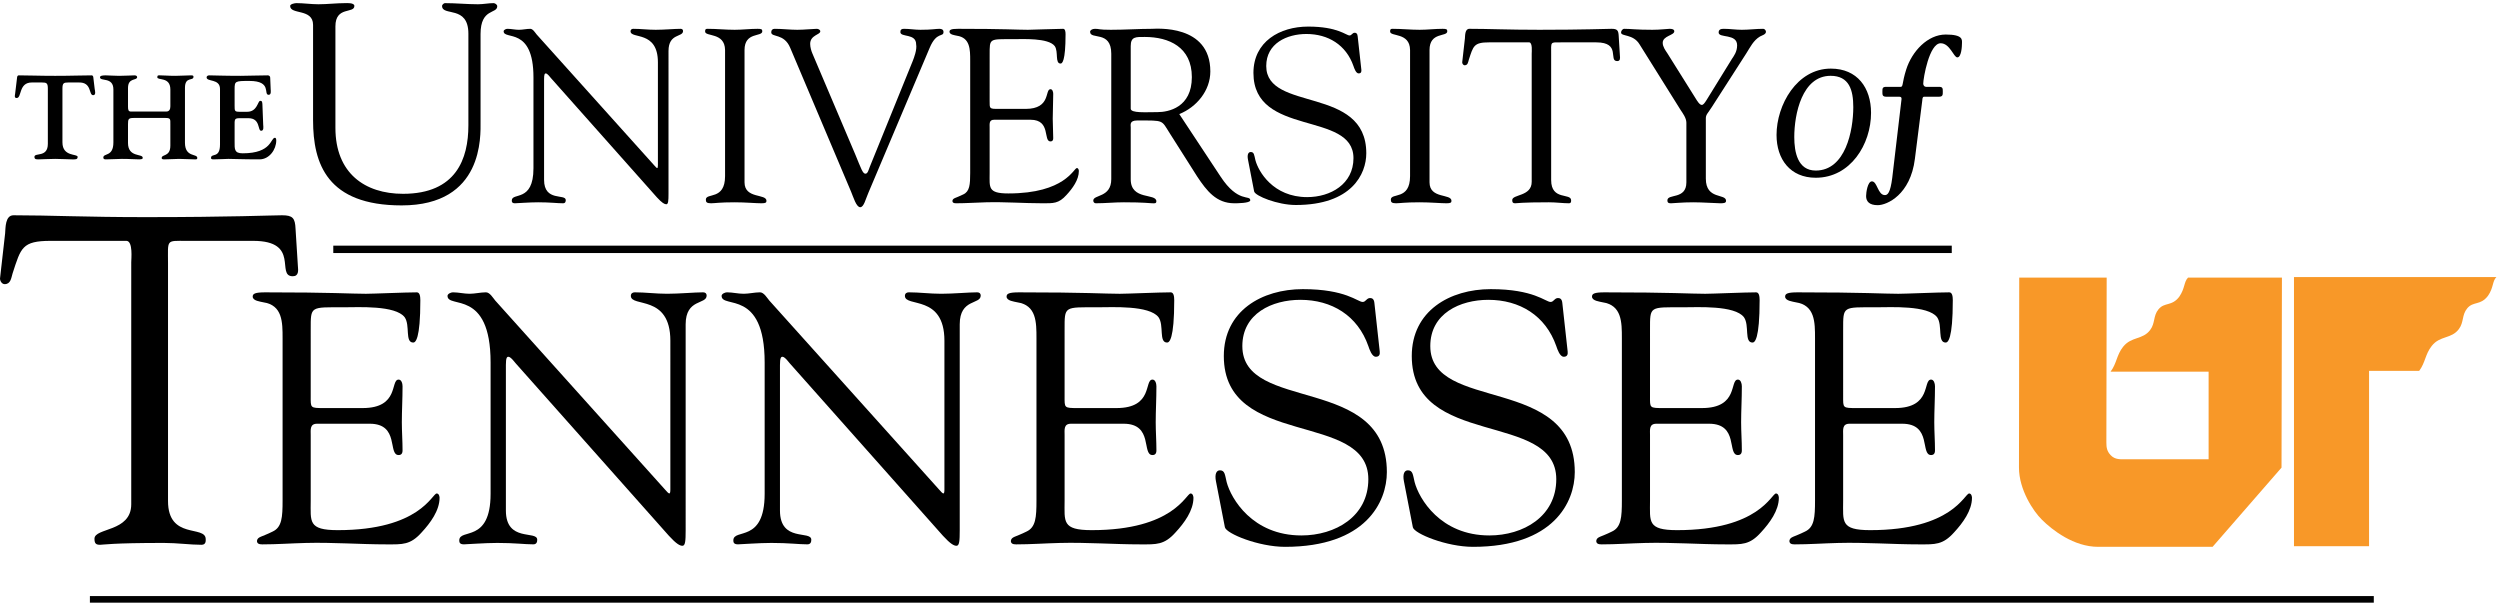 <?xml version="1.0" encoding="utf-8"?>
<!-- Generator: Adobe Illustrator 16.0.0, SVG Export Plug-In . SVG Version: 6.00 Build 0)  -->
<!DOCTYPE svg PUBLIC "-//W3C//DTD SVG 1.1//EN" "http://www.w3.org/Graphics/SVG/1.1/DTD/svg11.dtd">
<svg version="1.1" id="Layer_1" xmlns="http://www.w3.org/2000/svg" xmlns:xlink="http://www.w3.org/1999/xlink" x="0px" y="0px"
	 width="203px" height="49px" viewBox="0 0 203 49" enable-background="new 0 0 203 49" xml:space="preserve">
<path d="M150.487,8.698c0-1.382-0.329-2.542-1.841-2.542c-2.32,0-2.951,3.108-2.951,4.976c0,1.221,0.278,2.717,1.743,2.717
	C149.856,13.849,150.487,10.605,150.487,8.698 M148.665,5.571c2.152,0,3.264,1.561,3.264,3.595c0,2.551-1.671,5.267-4.49,5.267
	c-2.071,0-3.184-1.501-3.184-3.475C144.255,8.526,145.903,5.571,148.665,5.571"/>
<g>
	<defs>
		<rect id="SVGID_1_" y="0.251" width="202.707" height="48.688"/>
	</defs>
	<clipPath id="SVGID_2_">
		<use xlink:href="#SVGID_1_"  overflow="visible"/>
	</clipPath>
	<path clip-path="url(#SVGID_2_)" d="M157.441,7.854c0.314,0,0.314-0.158,0.314-0.394c0-0.283,0-0.409-0.314-0.409h-1.053
		c-0.127,0-0.221-0.126-0.221-0.252c0-0.44,0.486-3.287,1.414-3.287c0.755,0,1.055,1.148,1.353,1.148
		c0.331,0,0.379-0.896,0.379-1.164c0-0.266,0.093-0.692-1.321-0.692c-1.463,0-2.738,1.353-3.21,2.847
		c-0.344,1.085-0.234,1.4-0.44,1.4h-1.178c-0.314,0-0.314,0.126-0.314,0.409c0,0.236,0,0.394,0.314,0.394h1.037
		c0.125,0,0.22,0.03,0.204,0.189l-0.755,6.4c-0.157,1.227-0.377,1.399-0.597,1.399c-0.581,0-0.613-1.115-1.054-1.115
		c-0.347,0-0.472,0.911-0.472,1.194c0,0.44,0.266,0.739,0.944,0.739c0.755,0,2.656-0.848,3.018-3.759l0.599-4.733
		c0.015-0.158,0.015-0.314,0.156-0.314H157.441"/>
	<path clip-path="url(#SVGID_2_)" d="M27.236,2.138c0-1.655,1.539-1.011,1.539-1.655c0-0.274-0.621-0.229-0.735-0.229
		c-0.712,0-1.446,0.092-2.183,0.092c-0.62,0-1.194-0.092-1.792-0.092c-0.114,0-0.505,0.069-0.505,0.229
		c0,0.735,1.861,0.185,1.861,1.539v7.743c0,3.537,1.148,6.914,7.19,6.914c6.685,0,6.41-5.674,6.41-6.8V2.758
		c0-2.113,1.355-1.608,1.355-2.252c0-0.137-0.184-0.252-0.299-0.252c-0.413,0-0.827,0.092-1.263,0.092
		c-0.896,0-1.792-0.092-2.688-0.092c-0.068,0-0.23,0.115-0.23,0.229c0,0.874,2.137-0.09,2.137,2.252v7.443
		c0,2.711-0.988,5.559-5.306,5.559c-3.102,0-5.491-1.676-5.491-5.352V2.138"/>
</g>
<path d="M43.317,13.666c0,2.801-1.76,1.92-1.76,2.62c0,0.1,0.02,0.22,0.26,0.22c0.14,0,1.18-0.08,1.881-0.08
	c0.981,0,1.54,0.08,2.022,0.08c0.199,0,0.219-0.16,0.219-0.26c0-0.539-1.76,0.16-1.76-1.641V6.421c0-0.399,0.059-0.46,0.139-0.46
	c0.14,0,0.38,0.34,0.42,0.381l8.604,9.684c0.421,0.46,0.62,0.56,0.761,0.56c0.161,0,0.18-0.28,0.18-0.859V4.141
	c0-1.461,1.18-1.1,1.18-1.62c0-0.122-0.08-0.181-0.199-0.181c-0.481,0-1.342,0.079-2.022,0.079c-0.639,0-1.22-0.079-1.821-0.079
	c-0.12,0-0.22,0.059-0.22,0.201c0,0.659,2.221-0.101,2.221,2.521v8.363c0,0.16-0.02,0.221-0.06,0.221s-0.12-0.081-0.24-0.221
	L43.577,2.8c-0.12-0.14-0.3-0.46-0.519-0.46c-0.301,0-0.62,0.079-0.92,0.079c-0.321,0-0.62-0.079-0.942-0.079
	c-0.099,0-0.3,0.079-0.3,0.201c0,0.739,2.421-0.421,2.421,3.741V13.666"/>
<path d="M58.875,14.305c0,1.981-1.56,1.321-1.56,1.903c0,0.198,0.06,0.298,0.42,0.298c0.281,0,0.701-0.08,1.921-0.08
	c0.861,0,1.72,0.08,2.18,0.08c0.342,0,0.401-0.06,0.401-0.2c0-0.599-1.781-0.139-1.781-1.5V4.061c0-1.5,1.442-1.04,1.442-1.52
	c0-0.161-0.062-0.201-0.38-0.201c-0.621,0-1.242,0.079-1.862,0.079c-0.741,0-1.461-0.079-2.202-0.079
	c-0.16,0-0.199,0.04-0.199,0.221c0,0.44,1.6,0.04,1.62,1.5V14.305"/>
<path d="M69.108,15.566c0.179,0.42,0.42,1.26,0.741,1.26c0.299,0,0.439-0.659,0.659-1.159l4.983-11.786
	c0.562-1.34,1.121-0.84,1.121-1.28c0-0.182-0.12-0.261-0.34-0.261c-0.281,0-0.582,0.079-1.542,0.079
	c-0.44,0-0.879-0.079-1.321-0.079c-0.199,0-0.299,0.059-0.299,0.261c0,0.46,1.281,0.079,1.281,1c0.08,0.42-0.161,1.06-0.28,1.36
	l-3.483,8.584c-0.099,0.24-0.159,0.56-0.358,0.56c-0.221,0-0.363-0.459-0.803-1.521l-3.501-8.243c-0.079-0.181-0.18-0.501-0.18-0.78
	c0-0.721,0.841-0.741,0.821-1.02c0-0.122-0.161-0.201-0.281-0.201c-0.28,0-1.04,0.079-1.581,0.079c-0.599,0-1.22-0.079-1.84-0.079
	c-0.179,0-0.28,0.1-0.28,0.28c0,0.441,1.04,0.06,1.54,1.261L69.108,15.566"/>
<path d="M80.359,4.441c0-1.34-0.04-1.261,1.882-1.261c0.8,0,2.88-0.119,3.402,0.56c0.32,0.46,0,1.421,0.479,1.421
	c0.12,0,0.401-0.16,0.401-2.381c0-0.239-0.04-0.44-0.2-0.44c-0.62,0-2.462,0.079-2.862,0.079c-0.841,0-1.881-0.079-5.662-0.079
	c-0.579,0-0.699,0.079-0.699,0.24c0,0.24,0.438,0.28,0.599,0.32c1.081,0.161,1.081,1.121,1.081,2.021v9.124
	c0,0.94-0.041,1.501-0.561,1.741c-0.64,0.32-0.841,0.28-0.881,0.52c0,0.161,0.12,0.2,0.301,0.2c0.8,0,1.64-0.06,2.441-0.08
	c1.522-0.04,3.041,0.08,4.563,0.08c0.88,0,1.32,0.04,1.96-0.68c0.481-0.52,1.001-1.221,1.001-1.941c0-0.04-0.021-0.239-0.161-0.239
	c-0.259,0-0.941,2.061-5.563,2.061c-1.68,0-1.521-0.48-1.521-1.662v-3.682c0-0.299-0.058-0.64,0.363-0.64h2.96
	c1.68,0,1.001,1.761,1.619,1.761c0.142,0,0.222-0.08,0.222-0.26c0-0.539-0.04-1.061-0.04-1.58c0-0.641,0.04-1.322,0.04-2.022
	c0-0.16-0.061-0.38-0.222-0.38c-0.48,0,0.061,1.6-2.019,1.6h-2.161c-0.802,0-0.762,0-0.762-0.679V4.441"/>
<path d="M91.815,3.74c0-0.78,0.421-0.739,1.142-0.739c1.96,0,3.821,0.819,3.821,3.261c0,2.481-1.92,2.842-2.781,2.842
	c-0.94,0-2.182,0.099-2.182-0.281V3.74 M95.758,9.263c1.4-0.56,2.521-1.901,2.521-3.462c0-3.862-4.423-3.461-4.743-3.461
	c-1.04,0-2.18,0.079-3.341,0.079c-1.021,0-0.92-0.079-1.281-0.079c-0.238,0-0.399,0.12-0.399,0.24c0,0.68,1.72-0.141,1.72,1.781
	v10.184c0,1.521-1.461,1.241-1.461,1.741c0,0.12,0.081,0.22,0.202,0.22c0.758,0,1.519-0.08,2.279-0.08
	c1.662,0,2.121,0.08,2.303,0.08c0.158,0,0.338,0.04,0.338-0.16c0-0.679-2.081-0.06-2.081-1.781v-4.222c0-0.199-0.119-0.56,0.52-0.56
	c2.242,0,1.942-0.06,2.662,1.06l2.222,3.502c0.76,1.141,1.541,2.161,3.002,2.161c0.179,0,1.3,0,1.3-0.24
	c0-0.48-0.981,0.26-2.42-1.941L95.758,9.263z"/>
<path d="M101.837,15.546c0.08,0.36,1.901,1.1,3.382,1.1c4.543,0,5.724-2.521,5.724-4.201c0-5.523-8.124-3.321-8.124-7.084
	c0-1.84,1.681-2.601,3.261-2.601c1.761,0,3.222,0.88,3.821,2.601c0.061,0.181,0.201,0.6,0.421,0.6c0.201,0,0.242-0.14,0.22-0.3
	l-0.3-2.721c-0.02-0.22-0.119-0.28-0.24-0.28c-0.2,0-0.239,0.22-0.42,0.22c-0.28,0-0.94-0.721-3.362-0.721
	c-2.301,0-4.441,1.221-4.441,3.762c0,5.224,8.123,3.062,8.123,6.923c0,2.102-1.859,3.162-3.76,3.162
	c-2.763,0-3.963-2.081-4.203-3.002c-0.101-0.42-0.101-0.66-0.379-0.66c-0.202,0-0.302,0.22-0.223,0.621L101.837,15.546"/>
<path d="M114.497,14.305c0,1.981-1.561,1.321-1.561,1.903c0,0.198,0.061,0.298,0.421,0.298c0.281,0,0.7-0.08,1.92-0.08
	c0.861,0,1.722,0.08,2.182,0.08c0.342,0,0.4-0.06,0.4-0.2c0-0.599-1.781-0.139-1.781-1.5V4.061c0-1.5,1.441-1.04,1.441-1.52
	c0-0.161-0.061-0.201-0.381-0.201c-0.62,0-1.239,0.079-1.861,0.079c-0.74,0-1.459-0.079-2.201-0.079
	c-0.159,0-0.199,0.04-0.199,0.221c0,0.44,1.602,0.04,1.62,1.5V14.305"/>
<path d="M124.374,14.765c0,1.201-1.581,1.001-1.581,1.481c0,0.2,0.06,0.26,0.239,0.26c0.121,0,0.501-0.08,2.743-0.08
	c0.578,0,1.14,0.08,1.621,0.08c0.199,0,0.178-0.18,0.178-0.24c0-0.62-1.62,0.04-1.62-1.641V4.421c0-1.061-0.099-0.981,0.8-0.981
	h2.863c2.04,0,0.96,1.521,1.7,1.521c0.26,0,0.239-0.24,0.22-0.439l-0.099-1.602c-0.022-0.46-0.121-0.58-0.582-0.58
	c-0.4,0-2.241,0.079-5.862,0.079c-2.582,0-4.121-0.079-5.683-0.079c-0.36,0-0.341,0.54-0.36,0.78l-0.22,1.942
	c0,0.099,0.08,0.239,0.201,0.239c0.26,0,0.278-0.259,0.339-0.46c0.36-1.101,0.4-1.401,1.64-1.401h3.263
	c0.279,0.02,0.2,0.78,0.2,0.921V14.765"/>
<path d="M136.473,8.943c0.16,0.24,0.461,0.641,0.461,1.02v4.843c0,1.421-1.541,0.901-1.541,1.46c0,0.22,0.12,0.24,0.3,0.24
	s0.901-0.08,1.802-0.08c0.74,0,1.902,0.08,2.201,0.08c0.279,0,0.459-0.02,0.459-0.2c0-0.619-1.641-0.06-1.641-1.801V9.604
	c0-0.302,0.16-0.401,0.479-0.901l2.802-4.363c0.319-0.5,0.579-1.06,1.121-1.38c0.14-0.08,0.48-0.16,0.48-0.38
	c0-0.1-0.101-0.24-0.221-0.24c-0.579,0-1.16,0.079-1.74,0.079c-0.48,0-0.981-0.079-1.461-0.079c-0.221,0-0.42,0.04-0.42,0.3
	c0,0.48,1.501,0.06,1.501,1.04c0,0.54-0.28,0.881-0.421,1.101l-2.061,3.341c-0.16,0.26-0.281,0.4-0.38,0.4
	c-0.121,0-0.241-0.119-0.4-0.359L135.373,4.3c-0.121-0.18-0.361-0.5-0.361-0.82c0-0.58,0.94-0.6,0.94-0.94
	c0-0.18-0.239-0.2-0.38-0.2c-0.199,0-0.74,0.079-1.4,0.079c-1.361,0-1.74-0.079-2.281-0.079c-0.141,0-0.261,0.161-0.261,0.3
	c0,0.34,0.981,0.1,1.501,0.961L136.473,8.943"/>
<path d="M3.885,11.678c0,1.147-1.089,0.685-1.089,1.06c0,0.212,0.164,0.203,0.339,0.203c0.385,0,0.702-0.039,1.347-0.039
	c0.646,0,0.964,0.039,1.349,0.039c0.279,0,0.473,0.029,0.473-0.203c0-0.269-1.234,0.011-1.234-1.175V7.209
	c0-0.464,0.096-0.512,0.492-0.512H6.38c1.108-0.038,0.801,1.032,1.185,1.032c0.251,0,0.145-0.376,0.126-0.492L7.585,6.351
	c-0.01-0.097-0.01-0.232-0.153-0.232c-0.898,0-1.542,0.039-2.95,0.039c-1.406,0-2.051-0.039-2.948-0.039
	c-0.143,0-0.143,0.135-0.154,0.232L1.227,7.622C1.207,7.749,1.149,7.96,1.352,7.96c0.433,0,0.144-1.263,1.232-1.263h0.811
	c0.394,0,0.49,0.048,0.49,0.512V11.678"/>
<path d="M15.019,7.131c0-0.944,0.692-0.529,0.692-0.896c0-0.087-0.038-0.116-0.201-0.116c-0.414,0-0.772,0.039-1.273,0.039
	c-0.596,0-0.847-0.039-1.243-0.039c-0.135,0-0.221-0.018-0.221,0.154c0,0.28,1.06-0.066,1.06,0.993v1.359
	c0,0.211-0.058,0.433-0.337,0.433h-2.861c-0.202,0-0.241-0.126-0.241-0.386V7.141c0-0.858,0.741-0.577,0.741-0.878
	c0-0.095-0.087-0.144-0.222-0.144c-0.278,0-0.664,0.039-1.243,0.039c-0.501,0-0.79-0.039-1.079-0.039
	c-0.183,0-0.472,0.01-0.472,0.154c0,0.367,1.089-0.057,1.089,0.993v4.297c0,1.195-0.818,0.848-0.818,1.233
	c0,0.125,0.095,0.145,0.212,0.145c0.481,0,0.885-0.039,1.291-0.039c0.693,0,1.011,0.039,1.406,0.039
	c0.308,0,0.289-0.077,0.289-0.135c0-0.347-1.194,0-1.194-1.195v-1.513c0-0.424,0.028-0.52,0.471-0.52h2.573
	c0.424,0,0.395,0.107,0.395,0.51v1.735c0,0.935-0.704,0.676-0.704,1.012c0,0.067,0.059,0.106,0.193,0.106
	c0.491,0,0.868-0.039,1.214-0.039c0.396,0,0.963,0.039,1.281,0.039c0.125,0,0.204,0.009,0.204-0.116
	c0-0.376-1.002-0.019-1.002-1.242V7.131"/>
<path d="M19.05,7.246c0-0.663,0.038-0.674,1.204-0.674c1.86,0,1.108,1.127,1.561,1.127c0.221,0,0.173-0.318,0.164-0.443L21.94,6.302
	c0-0.086-0.067-0.183-0.193-0.183c-0.847,0-1.512,0.039-2.196,0.039c-1.474,0-2.168-0.039-2.563-0.039
	c-0.134,0-0.212,0.077-0.212,0.164c0,0.386,1.088,0.077,1.088,0.945v4.508c0,1.176-0.731,0.657-0.731,1.099
	c0,0.059,0.057,0.106,0.183,0.106c0.53,0,0.934-0.039,1.233-0.039c0.481,0,1.059,0.039,2.524,0.039c0.79,0,1.359-0.79,1.359-1.542
	c0-0.183-0.068-0.211-0.107-0.211c-0.366,0-0.23,1.261-2.62,1.261c-0.693,0-0.655-0.345-0.655-0.944v-1.233
	c0-0.559-0.038-0.675,0.404-0.675h0.713c1.002,0,0.733,1.022,1.041,1.022c0.231,0,0.173-0.347,0.164-0.472l-0.067-1.716
	c-0.01-0.26-0.116-0.24-0.184-0.24c-0.192,0-0.221,0.886-1.05,0.886h-0.607c-0.414,0-0.414-0.068-0.414-0.482V7.246"/>
<path d="M10.657,40.948c0,2.268-2.986,1.89-2.986,2.797c0,0.379,0.114,0.492,0.454,0.492c0.228,0,0.945-0.151,5.179-0.151
	c1.094,0,2.153,0.151,3.06,0.151c0.378,0,0.34-0.341,0.34-0.454c0-1.172-3.061,0.075-3.061-3.099V21.41
	c0-2.003-0.19-1.852,1.511-1.852h5.406c3.853,0,1.812,2.873,3.211,2.873c0.492,0,0.454-0.453,0.417-0.832l-0.19-3.023
	c-0.038-0.868-0.227-1.096-1.097-1.096c-0.755,0-4.232,0.151-11.072,0.151c-4.876,0-7.785-0.151-10.732-0.151
	c-0.681,0-0.644,1.021-0.681,1.474L0,22.62c0,0.19,0.151,0.453,0.378,0.453c0.491,0,0.529-0.49,0.643-0.869
	c0.68-2.079,0.755-2.646,3.098-2.646h6.16c0.53,0.038,0.378,1.474,0.378,1.739V40.948"/>
<path d="M25.23,26.773c0-1.938-0.058-1.822,2.717-1.822c1.156,0,4.162-0.173,4.913,0.81c0.462,0.664,0,2.054,0.695,2.054
	c0.173,0,0.577-0.232,0.577-3.44c0-0.348-0.058-0.637-0.288-0.637c-0.897,0-3.557,0.117-4.135,0.117
	c-1.213,0-2.716-0.117-8.179-0.117c-0.838,0-1.011,0.117-1.011,0.347c0,0.347,0.635,0.405,0.866,0.462
	c1.561,0.232,1.561,1.62,1.561,2.92v13.182c0,1.356-0.057,2.166-0.808,2.513c-0.926,0.464-1.215,0.405-1.273,0.752
	c0,0.231,0.174,0.289,0.434,0.289c1.156,0,2.37-0.087,3.526-0.115c2.197-0.059,4.394,0.115,6.59,0.115
	c1.272,0,1.907,0.057,2.832-0.983c0.694-0.751,1.446-1.763,1.446-2.802c0-0.059-0.029-0.348-0.232-0.348
	c-0.375,0-1.357,2.977-8.035,2.977c-2.428,0-2.196-0.693-2.196-2.397v-5.319c0-0.434-0.086-0.925,0.52-0.925h4.277
	c2.428,0,1.447,2.543,2.342,2.543c0.202,0,0.318-0.114,0.318-0.375c0-0.78-0.058-1.533-0.058-2.284c0-0.925,0.058-1.907,0.058-2.919
	c0-0.231-0.086-0.549-0.318-0.549c-0.694,0,0.086,2.312-2.92,2.312h-3.121c-1.156,0-1.098,0-1.098-0.982V26.773"/>
<path d="M39.836,40.097c0,4.047-2.544,2.774-2.544,3.786c0,0.145,0.029,0.318,0.376,0.318c0.202,0,1.705-0.115,2.717-0.115
	c1.416,0,2.225,0.115,2.92,0.115c0.289,0,0.317-0.231,0.317-0.376c0-0.78-2.544,0.23-2.544-2.37V29.634
	c0-0.578,0.087-0.665,0.203-0.665c0.202,0,0.549,0.491,0.608,0.55l12.427,13.988c0.607,0.665,0.896,0.811,1.098,0.811
	c0.232,0,0.261-0.405,0.261-1.243V26.339c0-2.11,1.705-1.59,1.705-2.342c0-0.173-0.115-0.26-0.289-0.26
	c-0.694,0-1.937,0.117-2.92,0.117c-0.924,0-1.762-0.117-2.629-0.117c-0.174,0-0.317,0.087-0.317,0.289
	c0,0.954,3.208-0.144,3.208,3.642V39.75c0,0.231-0.03,0.318-0.087,0.318c-0.059,0-0.175-0.116-0.348-0.318L40.211,24.402
	c-0.173-0.202-0.433-0.665-0.751-0.665c-0.434,0-0.895,0.117-1.33,0.117c-0.462,0-0.896-0.117-1.359-0.117
	c-0.144,0-0.433,0.117-0.433,0.289c0,1.07,3.498-0.607,3.498,5.405V40.097"/>
<path d="M62.09,40.097c0,4.047-2.543,2.774-2.543,3.786c0,0.145,0.029,0.318,0.376,0.318c0.202,0,1.705-0.115,2.718-0.115
	c1.416,0,2.224,0.115,2.919,0.115c0.289,0,0.317-0.231,0.317-0.376c0-0.78-2.544,0.23-2.544-2.37V29.634
	c0-0.578,0.087-0.665,0.203-0.665c0.202,0,0.549,0.491,0.607,0.55L76.57,43.507c0.608,0.665,0.896,0.811,1.098,0.811
	c0.232,0,0.262-0.405,0.262-1.244V26.339c0-2.11,1.705-1.59,1.705-2.342c0-0.173-0.114-0.26-0.288-0.26
	c-0.694,0-1.939,0.117-2.921,0.117c-0.925,0-1.763-0.117-2.63-0.117c-0.173,0-0.317,0.087-0.317,0.289
	c0,0.954,3.208-0.144,3.208,3.642V39.75c0,0.231-0.03,0.318-0.087,0.318c-0.059,0-0.174-0.116-0.348-0.318L62.466,24.402
	c-0.173-0.202-0.434-0.665-0.752-0.665c-0.433,0-0.895,0.117-1.329,0.117c-0.462,0-0.896-0.117-1.358-0.117
	c-0.145,0-0.433,0.117-0.433,0.289c0,1.07,3.496-0.607,3.496,5.405V40.097"/>
<path d="M86.445,26.773c0-1.938-0.057-1.822,2.716-1.822c1.156,0,4.162-0.173,4.913,0.81c0.463,0.664,0,2.054,0.695,2.054
	c0.172,0,0.579-0.232,0.579-3.44c0-0.348-0.058-0.637-0.29-0.637c-0.897,0-3.556,0.117-4.134,0.117
	c-1.214,0-2.717-0.117-8.179-0.117c-0.838,0-1.011,0.117-1.011,0.347c0,0.347,0.636,0.405,0.868,0.462
	c1.559,0.232,1.559,1.62,1.559,2.92v13.182c0,1.356-0.057,2.166-0.808,2.513c-0.925,0.464-1.214,0.405-1.272,0.752
	c0,0.231,0.173,0.289,0.434,0.289c1.155,0,2.37-0.087,3.525-0.115c2.196-0.059,4.394,0.115,6.589,0.115
	c1.272,0,1.908,0.057,2.834-0.983c0.694-0.751,1.445-1.763,1.445-2.802c0-0.059-0.029-0.348-0.23-0.348
	c-0.377,0-1.361,2.977-8.036,2.977c-2.429,0-2.197-0.693-2.197-2.397v-5.319c0-0.434-0.087-0.925,0.52-0.925h4.277
	c2.428,0,1.446,2.543,2.341,2.543c0.202,0,0.318-0.114,0.318-0.375c0-0.78-0.057-1.533-0.057-2.284c0-0.925,0.057-1.907,0.057-2.919
	c0-0.231-0.087-0.549-0.318-0.549c-0.693,0,0.087,2.312-2.919,2.312h-3.121c-1.155,0-1.098,0-1.098-0.982V26.773"/>
<path d="M99.461,42.813c0.115,0.521,2.745,1.59,4.885,1.59c6.562,0,8.267-3.643,8.267-6.069c0-7.978-11.735-4.798-11.735-10.231
	c0-2.659,2.429-3.757,4.711-3.757c2.545,0,4.654,1.271,5.521,3.757c0.087,0.26,0.289,0.866,0.606,0.866
	c0.289,0,0.348-0.201,0.318-0.434l-0.433-3.93c-0.029-0.318-0.174-0.405-0.348-0.405c-0.289,0-0.347,0.319-0.606,0.319
	c-0.405,0-1.358-1.041-4.857-1.041c-3.323,0-6.416,1.762-6.416,5.433c0,7.544,11.735,4.422,11.735,10
	c0,3.035-2.688,4.567-5.436,4.567c-3.987,0-5.722-3.007-6.069-4.335c-0.144-0.607-0.144-0.953-0.548-0.953
	c-0.289,0-0.434,0.316-0.319,0.895L99.461,42.813"/>
<path d="M114.723,42.813c0.114,0.521,2.744,1.59,4.884,1.59c6.56,0,8.265-3.643,8.265-6.069c0-7.978-11.732-4.798-11.732-10.231
	c0-2.659,2.427-3.757,4.711-3.757c2.543,0,4.652,1.271,5.52,3.757c0.086,0.26,0.289,0.866,0.607,0.866
	c0.289,0,0.346-0.201,0.316-0.434l-0.433-3.93c-0.029-0.318-0.174-0.405-0.347-0.405c-0.289,0-0.348,0.319-0.607,0.319
	c-0.404,0-1.358-1.041-4.855-1.041c-3.323,0-6.416,1.762-6.416,5.433c0,7.544,11.734,4.422,11.734,10
	c0,3.035-2.688,4.567-5.434,4.567c-3.988,0-5.723-3.007-6.069-4.335c-0.144-0.607-0.144-0.953-0.549-0.953
	c-0.289,0-0.433,0.316-0.318,0.895L114.723,42.813"/>
<path d="M133.981,26.773c0-1.938-0.059-1.822,2.716-1.822c1.156,0,4.162-0.173,4.913,0.81c0.464,0.664,0,2.054,0.695,2.054
	c0.173,0,0.577-0.232,0.577-3.44c0-0.348-0.057-0.637-0.289-0.637c-0.895,0-3.556,0.117-4.134,0.117
	c-1.214,0-2.716-0.117-8.179-0.117c-0.838,0-1.01,0.117-1.01,0.347c0,0.347,0.635,0.405,0.866,0.462c1.56,0.232,1.56,1.62,1.56,2.92
	v13.182c0,1.356-0.057,2.166-0.809,2.513c-0.926,0.464-1.215,0.405-1.271,0.752c0,0.231,0.173,0.289,0.434,0.289
	c1.155,0,2.369-0.087,3.525-0.115c2.196-0.059,4.393,0.115,6.589,0.115c1.273,0,1.909,0.057,2.834-0.983
	c0.694-0.751,1.445-1.763,1.445-2.802c0-0.059-0.029-0.348-0.231-0.348c-0.376,0-1.357,2.977-8.035,2.977
	c-2.429,0-2.196-0.693-2.196-2.397v-5.319c0-0.434-0.087-0.925,0.52-0.925h4.277c2.428,0,1.445,2.543,2.341,2.543
	c0.202,0,0.319-0.114,0.319-0.375c0-0.78-0.058-1.533-0.058-2.284c0-0.925,0.058-1.907,0.058-2.919c0-0.231-0.088-0.549-0.319-0.549
	c-0.693,0,0.087,2.312-2.919,2.312h-3.121c-1.156,0-1.098,0-1.098-0.982V26.773"/>
<path d="M149.664,26.773c0-1.938-0.058-1.822,2.716-1.822c1.156,0,4.164-0.173,4.915,0.81c0.462,0.664,0,2.054,0.694,2.054
	c0.173,0,0.578-0.232,0.578-3.44c0-0.348-0.058-0.637-0.289-0.637c-0.896,0-3.557,0.117-4.135,0.117
	c-1.213,0-2.716-0.117-8.179-0.117c-0.839,0-1.012,0.117-1.012,0.347c0,0.347,0.636,0.405,0.867,0.462
	c1.561,0.232,1.561,1.62,1.561,2.92v13.182c0,1.356-0.058,2.166-0.81,2.513c-0.924,0.464-1.213,0.405-1.271,0.752
	c0,0.231,0.173,0.289,0.433,0.289c1.156,0,2.37-0.087,3.526-0.115c2.196-0.059,4.393,0.115,6.591,0.115
	c1.271,0,1.906,0.057,2.832-0.983c0.693-0.751,1.444-1.763,1.444-2.802c0-0.059-0.028-0.348-0.23-0.348
	c-0.375,0-1.358,2.977-8.036,2.977c-2.427,0-2.196-0.693-2.196-2.397v-5.319c0-0.434-0.087-0.925,0.521-0.925h4.276
	c2.43,0,1.447,2.543,2.344,2.543c0.201,0,0.317-0.114,0.317-0.375c0-0.78-0.058-1.533-0.058-2.284c0-0.925,0.058-1.907,0.058-2.919
	c0-0.231-0.087-0.549-0.317-0.549c-0.694,0,0.086,2.312-2.922,2.312h-3.12c-1.156,0-1.099,0-1.099-0.982V26.773"/>
<line fill="none" stroke="#000000" stroke-width="0.6" stroke-miterlimit="3.864" x1="27.063" y1="20.247" x2="158.483" y2="20.247"/>
<path fill="#F89828" d="M196.438,30.114h-4.07v14.239h-6.097V22.499h16.436c-0.341,0.341-0.217,0.853-0.681,1.517
	c-0.604,0.805-1.197,0.429-1.688,1.021c-0.451,0.547-0.255,1.12-0.68,1.687c-0.604,0.809-1.533,0.512-2.198,1.363
	C196.918,28.768,196.949,29.433,196.438,30.114"/>
<path fill="#F89828" d="M177.668,22.542c-0.34,0.339-0.245,0.882-0.709,1.547c-0.603,0.805-1.194,0.43-1.685,1.021
	c-0.452,0.546-0.255,1.119-0.681,1.685c-0.604,0.808-1.515,0.511-2.195,1.361c-0.541,0.68-0.51,1.346-1.021,2.024h7.962v7.112
	h-6.601c-0.547,0-0.988,0.06-1.361-0.341c-0.286-0.305-0.341-0.601-0.34-1.021l0.025-13.389h-7.101l-0.021,15.43
	c-0.002,1.798,1.175,3.556,1.854,4.221c0.851,0.85,2.595,2.211,4.576,2.211h9.291l5.598-6.432l0.033-15.43H177.668"/>
<g>
	<defs>
		<rect id="SVGID_3_" y="0.251" width="202.707" height="48.688"/>
	</defs>
	<clipPath id="SVGID_4_">
		<use xlink:href="#SVGID_3_"  overflow="visible"/>
	</clipPath>
	<line clip-path="url(#SVGID_4_)" fill="none" stroke="#000000" stroke-width="0.6" x1="7.3" y1="48.7" x2="192.752" y2="48.7"/>
</g>
</svg>
